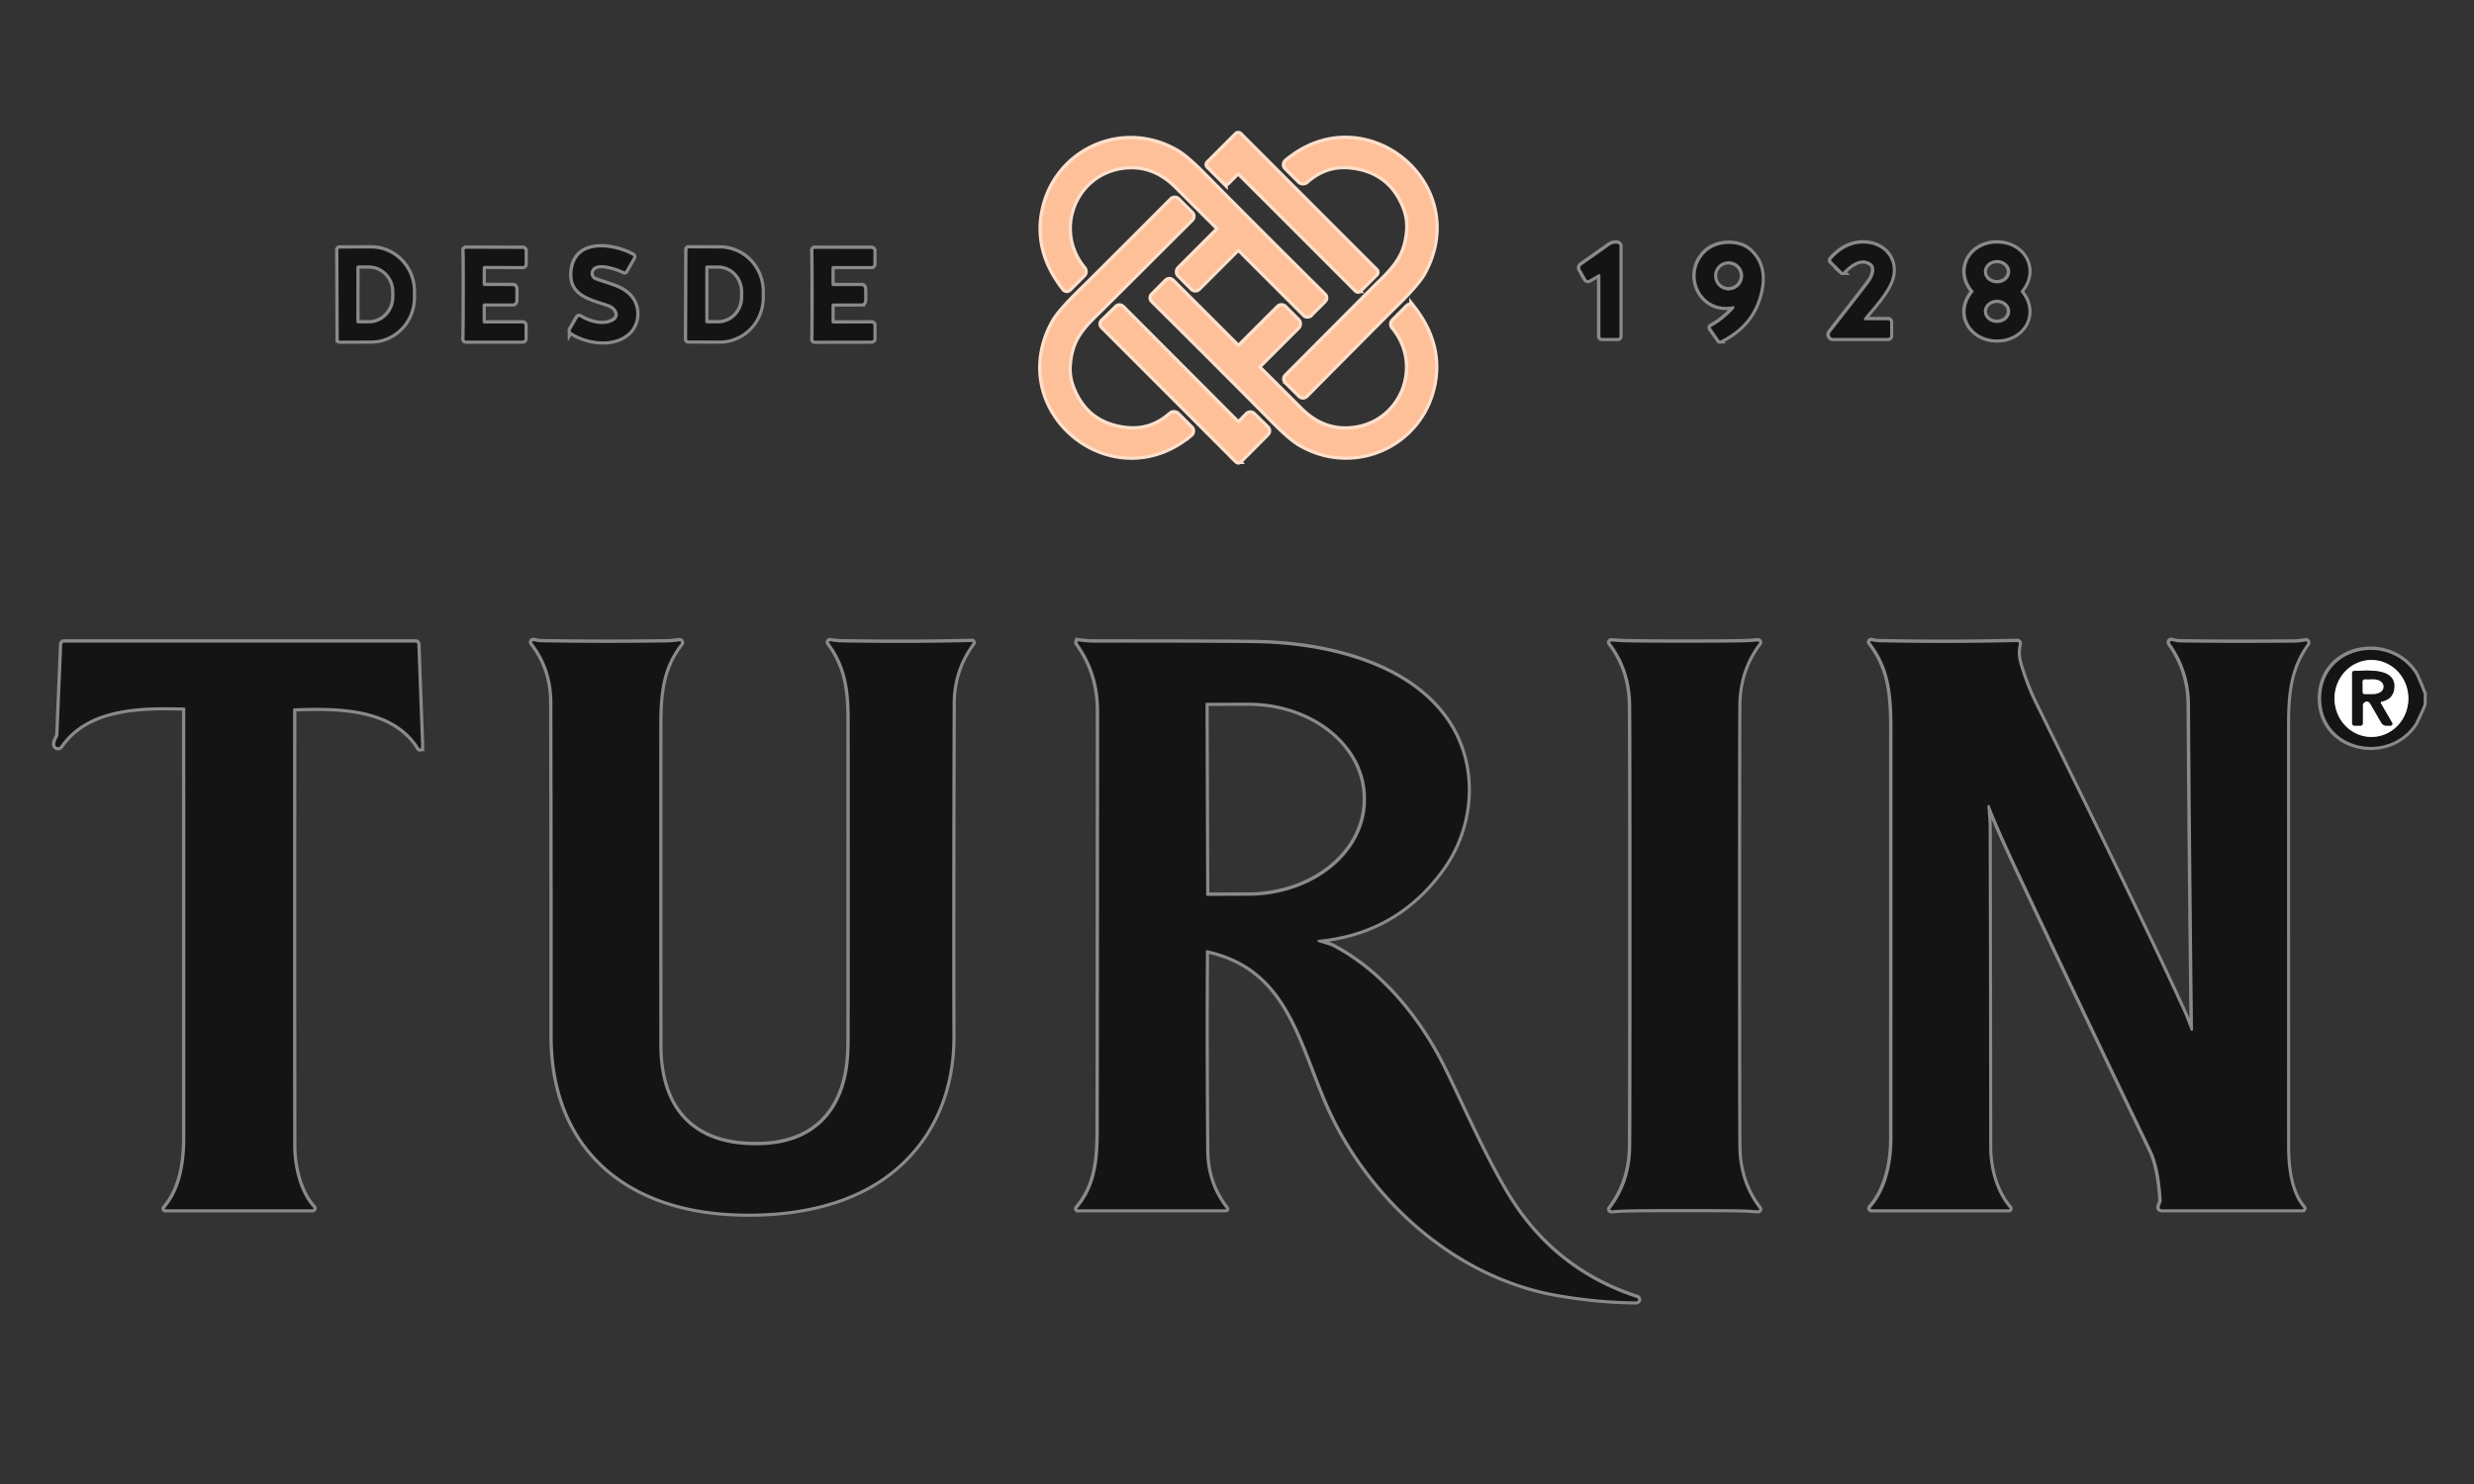 <?xml version="1.0" encoding="UTF-8" standalone="no"?>
<svg
   version="1.1"
   viewBox="0 0 2500 1500"
   id="svg126"
   sodipodi:docname="envase-alimenticio-empaque-turin.svg"
   width="2500"
   height="1500"
   inkscape:version="1.2.1 (9c6d41e410, 2022-07-14)"
   xmlns:inkscape="http://www.inkscape.org/namespaces/inkscape"
   xmlns:sodipodi="http://sodipodi.sourceforge.net/DTD/sodipodi-0.dtd"
   xmlns="http://www.w3.org/2000/svg"
   xmlns:svg="http://www.w3.org/2000/svg">
  <rect x="0" y="0" width="2500" height="1500" fill="#333333" stroke="none"/>
  <defs
     id="defs130" />
  <sodipodi:namedview
     id="namedview128"
     pagecolor="#ffffff"
     bordercolor="#000000"
     borderopacity="0.25"
     inkscape:showpageshadow="2"
     inkscape:pageopacity="0.0"
     inkscape:pagecheckerboard="0"
     inkscape:deskcolor="#d1d1d1"
     showgrid="false"
     inkscape:zoom="0.4664"
     inkscape:cx="1253.2161"
     inkscape:cy="1252.1441"
     inkscape:window-width="2560"
     inkscape:window-height="1369"
     inkscape:window-x="-8"
     inkscape:window-y="-8"
     inkscape:window-maximized="1"
     inkscape:current-layer="svg126" />
  <g
     stroke-width="2"
     fill="none"
     stroke-linecap="butt"
     id="g62"
     transform="matrix(3.292,0,0,3.292,-63.97,-592.742)">
    <path
       stroke="#ffe0cc"
       vector-effect="non-scaling-stroke"
       d="m 399.96,221.41 a 0.64,0.64 0 0 0 -0.9,0 l -8.71,8.71 a 0.64,0.64 0 0 0 0,0.9 l 4.98,4.98 a 0.64,0.64 0 0 0 0.9,0 l 2.82,-2.82 a 0.64,0.64 0 0 1 0.9,0 l 35.9,35.89 a 0.64,0.64 0 0 0 0.9,0 l 4.98,-4.98 a 0.64,0.64 0 0 0 0,-0.9 l -41.77,-41.78"
       id="path2" />
    <path
       stroke="#ffe0cc"
       vector-effect="non-scaling-stroke"
       d="m 393.52,250.47 -12.07,12.07 a 1.38,1.37 -45.1 0 0 0,1.95 l 4.02,4.02 a 1.26,1.26 0 0 0 1.78,0 l 11.78,-11.78 a 0.74,0.74 0 0 1 1.06,0 l 19.85,19.84 a 1.15,1.15 0 0 0 1.63,0 l 4.29,-4.29 a 1.08,1.07 -45.2 0 0 0,-1.53 q -21.99,-21.84 -37.04,-37.07 -5.12,-5.18 -7.95,-6.88 c -16.39,-9.79 -36.68,-0.83 -40.91,17.12 q -3.06,13 6.18,24.74 a 0.97,0.97 0 0 0 1.45,0.09 l 4.34,-4.35 a 1.37,1.37 0 0 0 0.08,-1.85 c -9.64,-11.56 -3.06,-29.06 11.73,-31.26 6.61,-0.98 12.18,1.23 16.85,5.9 q 12.23,12.23 12.92,12.86 a 0.29,0.28 -47 0 1 0.01,0.42"
       id="path4" />
    <path
       stroke="#ffe0cc"
       vector-effect="non-scaling-stroke"
       d="m 414.32,297.23 4.21,4.17 a 1.21,1.21 0 0 0 1.72,0 q 24.25,-24.47 27.1,-27.24 7.23,-7.05 9.03,-10.37 c 14.84,-27.2 -18.29,-54.17 -42.05,-34.13 a 1.24,1.24 0 0 0 -0.07,1.83 l 4.12,4.09 a 1.47,1.46 -43.1 0 0 2,0.06 q 5.94,-5.27 13.47,-4.52 12.34,1.23 16.79,12.6 1.38,3.51 1.05,7.32 c -0.6,6.74 -3.04,10.32 -8.6,15.69 q -1.39,1.35 -28.78,28.86 a 1.16,1.16 0 0 0 0.01,1.64"
       id="path6" />
    <path
       stroke="#ffe0cc"
       vector-effect="non-scaling-stroke"
       d="m 385.1,245.65 -4.21,-4.2 a 1.22,1.22 0 0 0 -1.72,0 q -24.38,24.43 -27.25,27.2 -7.26,7.03 -9.08,10.35 c -14.96,27.21 18.14,54.34 42.01,34.34 a 1.24,1.24 0 0 0 0.08,-1.83 l -4.11,-4.11 a 1.47,1.47 0 0 0 -2.01,-0.07 q -5.97,5.26 -13.51,4.48 -12.36,-1.27 -16.78,-12.68 -1.37,-3.52 -1.02,-7.34 c 0.62,-6.75 3.08,-10.32 8.67,-15.69 q 1.39,-1.34 28.93,-28.81 a 1.17,1.17 0 0 0 0,-1.64"
       id="path8" />
    <path
       stroke="#8a8a8a"
       vector-effect="non-scaling-stroke"
       d="m 516.05,283.79 a 0.45,0.45 0 0 0 0.45,-0.45 v -27.77 a 0.68,0.68 0 0 0 -0.55,-0.67 q -1.43,-0.27 -2.81,0.76 -1.69,1.26 -8.25,5.83 a 0.97,0.96 -32.5 0 0 -0.29,1.28 l 1.68,2.92 a 0.66,0.65 59.9 0 0 0.89,0.24 l 2.87,-1.66 a 0.4,0.4 0 0 1 0.6,0.34 v 18.69 a 0.49,0.48 90 0 0 0.48,0.49 h 4.93"
       id="path10" />
    <path
       stroke="#8a8a8a"
       vector-effect="non-scaling-stroke"
       d="m 591.61,277.72 c 2.15,-2.81 7.78,-8.45 8.63,-13.18 0.93,-5.2 -2.74,-9.27 -7.95,-9.69 q -6.03,-0.49 -10.74,4.88 a 0.31,0.31 0 0 0 0.01,0.43 l 3.31,3.31 a 0.23,0.22 44 0 0 0.31,0 c 2.41,-2.44 5.44,-4.65 8.42,-2.76 2.01,1.27 0.86,4.3 -0.28,5.88 q -1.21,1.69 -12.04,15.52 a 1.04,1.03 -70.9 0 0 0.81,1.68 h 16.9 a 0.59,0.58 90 0 0 0.58,-0.59 v -4.26 a 0.58,0.58 0 0 0 -0.58,-0.58 h -7.06 a 0.4,0.4 0 0 1 -0.32,-0.64"
       id="path12" />
    <path
       stroke="#8a8a8a"
       vector-effect="non-scaling-stroke"
       d="m 625.17,269.53 q 0,0.14 -0.04,0.18 c -5.46,6.44 -0.91,14.53 7.26,14.54 8.16,0 12.72,-8.09 7.27,-14.53 q -0.04,-0.05 -0.04,-0.19 0,-0.14 0.04,-0.18 c 5.46,-6.44 0.91,-14.53 -7.26,-14.54 -8.17,0 -12.72,8.09 -7.27,14.53 q 0.04,0.05 0.04,0.19"
       id="path14" />
    <path
       stroke="#8a8a8a"
       vector-effect="non-scaling-stroke"
       d="m 551.34,274.04 a 0.4,0.4 0 0 1 0.38,0.66 q -3.07,3.47 -7.02,5.68 a 0.31,0.3 -32.9 0 0 -0.1,0.44 l 2.61,3.7 a 0.22,0.21 -29.3 0 0 0.27,0.07 q 10.61,-5.18 12.46,-16.33 1.14,-6.96 -3.49,-11.18 c -3.36,-3.05 -10.04,-2.85 -13.46,0.45 -6.87,6.63 -1.56,18.49 8.35,16.51"
       id="path16" />
    <path
       stroke="#8a8a8a"
       vector-effect="non-scaling-stroke"
       d="m 194.94,282.11 c 5.01,3.13 13,4.18 17.46,-0.06 3.04,-2.9 3.16,-8.26 0.01,-11.3 -2.52,-2.44 -5.37,-2.92 -10.25,-4.66 a 2.26,2.21 -70.8 0 1 -1.34,-2.85 c 1.2,-3.5 7.93,-1.02 10.28,0.13 a 0.17,0.17 0 0 0 0.22,-0.07 l 2.41,-4.18 a 0.44,0.44 0 0 0 -0.17,-0.61 c -5.79,-3.14 -17.33,-4.98 -18.37,4.7 -0.75,6.93 4.94,8.18 10.94,10.16 q 2.05,0.68 2.78,2.47 a 2.22,2.1 -29.2 0 1 -0.8,2.56 c -3.09,2.21 -7.76,0.81 -10.69,-0.97 a 0.45,0.44 -59.1 0 0 -0.61,0.16 l -2.09,3.62 a 0.67,0.67 0 0 0 0.22,0.9"
       id="path18" />
    <path
       stroke="#8a8a8a"
       vector-effect="non-scaling-stroke"
       d="m 123.3,256.71 0.1,27.56 a 0.35,0.35 0 0 0 0.35,0.35 l 9.64,-0.04 a 13.15,12.81 89.8 0 0 12.76,-13.19 v -1.96 a 13.15,12.81 89.8 0 0 -12.86,-13.1 l -9.64,0.03 a 0.35,0.35 0 0 0 -0.35,0.35"
       id="path20" />
    <path
       stroke="#8a8a8a"
       vector-effect="non-scaling-stroke"
       d="m 162.11,270.51 q -0.02,12.17 -0.11,13.64 a 0.43,0.43 0 0 0 0.43,0.46 h 17.45 a 0.54,0.54 0 0 0 0.54,-0.54 v -4.19 a 0.53,0.52 0 0 0 -0.53,-0.52 h -11.76 a 0.57,0.57 0 0 1 -0.57,-0.57 v -5.04 a 0.58,0.57 0 0 1 0.58,-0.57 h 8.72 a 0.7,0.7 0 0 0 0.7,-0.63 q 0.04,-0.38 0.05,-2.02 0,-1.64 -0.04,-2.02 a 0.7,0.7 0 0 0 -0.7,-0.63 l -8.72,-0.03 a 0.58,0.57 0.2 0 1 -0.58,-0.57 l 0.01,-5.04 a 0.57,0.57 0 0 1 0.58,-0.57 l 11.75,0.04 a 0.53,0.52 0.2 0 0 0.54,-0.52 l 0.01,-4.19 a 0.54,0.54 0 0 0 -0.54,-0.54 l -17.45,-0.05 a 0.43,0.43 0 0 0 -0.44,0.45 q 0.1,1.48 0.08,13.65"
       id="path22" />
    <path
       stroke="#8a8a8a"
       vector-effect="non-scaling-stroke"
       d="m 230.44,256.64 -0.1,27.58 a 0.34,0.34 0 0 0 0.34,0.34 l 9.64,0.03 a 13.14,12.84 -89.8 0 0 12.89,-13.09 v -1.98 a 13.14,12.84 -89.8 0 0 -12.79,-13.18 l -9.64,-0.04 a 0.34,0.34 0 0 0 -0.34,0.34"
       id="path24" />
    <path
       stroke="#8a8a8a"
       vector-effect="non-scaling-stroke"
       d="m 269.18,270.54 q 0.01,12.17 -0.08,13.65 a 0.43,0.43 0 0 0 0.43,0.45 l 17.45,-0.03 a 0.54,0.54 0 0 0 0.54,-0.54 l -0.01,-4.19 a 0.53,0.52 -0.1 0 0 -0.53,-0.52 l -11.76,0.02 a 0.57,0.57 0 0 1 -0.57,-0.57 l -0.01,-5.04 a 0.58,0.57 -0.1 0 1 0.58,-0.57 l 8.72,-0.01 a 0.7,0.7 0 0 0 0.69,-0.63 q 0.05,-0.39 0.05,-2.02 0,-1.64 -0.05,-2.03 a 0.7,0.7 0 0 0 -0.7,-0.62 l -8.72,-0.01 a 0.58,0.57 0.1 0 1 -0.57,-0.57 v -5.04 a 0.57,0.57 0 0 1 0.57,-0.57 l 11.76,0.01 a 0.53,0.52 0.1 0 0 0.53,-0.52 V 257 a 0.54,0.54 0 0 0 -0.54,-0.54 l -17.44,-0.02 a 0.43,0.43 0 0 0 -0.44,0.46 q 0.1,1.48 0.1,13.64"
       id="path26" />
    <path
       stroke="#ffe0cc"
       vector-effect="non-scaling-stroke"
       d="m 405.62,292.53 12.08,-12.07 a 1.38,1.37 -45.1 0 0 0,-1.95 l -4.02,-4.02 a 1.26,1.26 0 0 0 -1.78,0 l -11.79,11.78 a 0.74,0.74 0 0 1 -1.06,0 L 379.2,266.42 a 1.15,1.15 0 0 0 -1.63,0 l -4.29,4.3 a 1.08,1.07 -45.2 0 0 0,1.53 q 21.99,21.84 37.04,37.07 5.12,5.18 7.95,6.88 c 16.4,9.79 36.69,0.83 40.92,-17.12 q 3.06,-13 -6.18,-24.74 a 0.97,0.97 0 0 0 -1.45,-0.09 l -4.34,4.35 a 1.37,1.37 0 0 0 -0.08,1.85 c 9.64,11.56 3.06,29.06 -11.73,31.26 -6.61,0.98 -12.18,-1.23 -16.85,-5.9 q -12.24,-12.23 -12.93,-12.86 a 0.29,0.28 -47 0 1 -0.01,-0.42"
       id="path28" />
    <path
       stroke="#ffe0cc"
       vector-effect="non-scaling-stroke"
       d="m 408.3,311.51 -4.16,-4.09 a 1.29,1.29 0 0 0 -1.82,0.01 l -2.26,2.34 a 0.69,0.69 0 0 1 -0.98,0.01 l -35.2,-35.28 a 1.15,1.15 0 0 0 -1.63,0 l -4.33,4.25 a 1.07,1.06 45.5 0 0 0,1.51 l 41.25,41.27 a 0.58,0.56 44.3 0 0 0.81,0 l 8.33,-8.37 a 1.17,1.16 44.8 0 0 -0.01,-1.65"
       id="path30" />
    <path
       stroke="#8a8a8a"
       vector-effect="non-scaling-stroke"
       d="m 227.97,376.92 q -2.44,0.34 -3.72,0.36 -20.28,0.27 -38.92,-0.04 c -0.65,-0.01 -1.61,-0.33 -2.23,-0.36 a 0.33,0.33 0 0 0 -0.27,0.53 q 6.13,7.87 6.15,18.36 0.13,61.81 0.09,102.22 c -0.04,34.23 22.4,53.12 55.42,54.55 17,0.74 34.77,-2.25 47.82,-12.29 13.13,-10.11 19.5,-25.1 19.44,-42 q -0.13,-35.66 0.08,-102.21 0.03,-10.39 6.1,-18.55 a 0.21,0.21 0 0 0 -0.17,-0.34 q -18.11,0.46 -39.51,0.13 -2.2,-0.04 -3.96,-0.37 a 0.34,0.33 -13.1 0 0 -0.33,0.53 c 5.47,7.35 6.28,14.91 6.28,23.81 q 0.02,90.08 -0.01,98.12 -0.02,4.2 -0.38,7.25 c -1.73,14.87 -10.55,24.16 -25.86,24.96 -20.66,1.08 -32.17,-9.78 -32.19,-30.58 q -0.04,-29.15 -0.02,-98.21 c 0,-10.15 0.87,-17.92 6.58,-25.19 a 0.42,0.42 0 0 0 -0.39,-0.68"
       id="path32" />
    <path
       stroke="#8a8a8a"
       vector-effect="non-scaling-stroke"
       d="m 520.2,464.31 q 0,62.32 -0.1,68.06 -0.19,10.74 -6.32,18.76 a 0.31,0.3 17.5 0 0 0.26,0.49 q 0.89,-0.03 2.22,-0.15 2.58,-0.23 20.29,-0.23 17.71,0 20.29,0.23 1.34,0.12 2.23,0.15 a 0.31,0.3 -17.5 0 0 0.25,-0.49 q -6.13,-8.02 -6.32,-18.76 -0.1,-5.74 -0.11,-68.07 0,-62.32 0.1,-68.07 0.19,-10.73 6.32,-18.75 a 0.31,0.3 17.5 0 0 -0.26,-0.49 q -0.89,0.03 -2.22,0.15 -2.58,0.23 -20.29,0.23 -17.71,0 -20.29,-0.23 -1.33,-0.12 -2.22,-0.15 a 0.31,0.3 -17.5 0 0 -0.26,0.49 q 6.13,8.02 6.32,18.76 0.11,5.74 0.11,68.07"
       id="path34" />
    <path
       stroke="#8a8a8a"
       vector-effect="non-scaling-stroke"
       d="m 629.69,427.2 a 0.3,0.3 0 0 1 0.42,0.16 q 2.86,7.32 9.13,20.65 18.2,38.73 40.55,85.2 2.55,5.31 3.15,15.49 0.01,0.11 -0.36,1.1 -0.19,0.5 -0.26,0.76 a 0.6,0.59 7.4 0 0 0.58,0.74 h 43.33 a 0.22,0.22 0 0 0 0.16,-0.36 c -4.21,-4.86 -4.97,-12.85 -4.98,-18.94 Q 721.4,457.44 721.4,402.22 c 0,-9.91 0.97,-17.38 6.17,-24.61 a 0.42,0.41 -77.1 0 0 -0.4,-0.65 q -2.13,0.38 -3.67,0.39 -22.27,0.14 -34.73,-0.07 -1.39,-0.02 -2.7,-0.44 a 0.46,0.46 0 0 0 -0.51,0.7 q 5.99,8.35 6.05,18.9 0.24,39.97 0.92,99.67 a 0.38,0.38 0 0 1 -0.74,0.14 q -1.43,-3.88 -2.4,-6 -13.16,-28.78 -45.35,-94.03 -2.75,-5.58 -4.69,-12.09 -1.01,-3.37 -0.26,-6.37 a 0.49,0.48 6.4 0 0 -0.48,-0.6 q -21.51,0.51 -42.86,0.06 -0.2,0 -1.9,-0.34 a 0.3,0.29 -13.5 0 0 -0.29,0.47 c 6,7.76 6.74,15.87 6.74,26.69 q -0.01,39.01 -0.01,125.46 c 0,7.46 -1.69,15.84 -6.62,21.34 a 0.28,0.28 0 0 0 0.21,0.47 h 42.18 a 0.18,0.18 0 0 0 0.14,-0.3 c -4.3,-4.97 -6.22,-12.24 -6.22,-18.76 q -0.05,-50.19 -0.16,-98.5 0,-1.27 -0.4,-6.15 a 0.26,0.26 0 0 1 0.05,-0.18 q 0.15,-0.18 0.22,-0.22"
       id="path36" />
    <path
       stroke="#8a8a8a"
       vector-effect="non-scaling-stroke"
       d="m 148.69,409.52 -1.17,-31.67 a 0.55,0.54 88.9 0 0 -0.54,-0.53 H 39.11 a 0.58,0.58 0 0 0 -0.58,0.56 l -1.16,27.77 a 1.72,1.6 -30.5 0 1 -0.22,0.74 q -0.72,1.18 -0.76,2.17 a 0.86,0.85 -26.8 0 0 1.56,0.51 c 8.33,-12.12 25.04,-12.16 38.02,-11.81 a 0.34,0.33 90 0 1 0.33,0.34 q 0.01,69.2 0.01,131.69 c 0,7.6 -1.19,15.86 -6.28,21.75 a 0.17,0.16 19.8 0 0 0.13,0.27 h 45.21 a 0.28,0.27 68.9 0 0 0.2,-0.46 c -4.39,-4.73 -6.14,-12.79 -6.15,-19.1 q -0.07,-49.29 -0.02,-133.92 a 0.31,0.31 0 0 1 0.3,-0.31 c 13.07,-0.49 30.57,-0.59 38.4,12.17 a 0.32,0.32 0 0 0 0.59,-0.17"
       id="path38" />
    <path
       stroke="#8a8a8a"
       vector-effect="non-scaling-stroke"
       d="m 395.78,551.19 q -6.05,-7.71 -6.13,-17.84 -0.28,-35.74 -0.08,-61.41 a 0.2,0.2 0 0 1 0.24,-0.19 c 27.16,5.72 29.15,31.87 39.57,52.37 13.36,26.26 38.36,47.92 67.83,53.16 q 12.37,2.2 24.29,2.3 0.49,0 0.65,-0.26 a 0.53,0.5 24.6 0 0 -0.31,-0.75 q -26,-8.49 -40.16,-32.25 C 474.42,534.13 467.5,518.2 462.4,507.88 455.25,493.4 443.55,478.64 428.67,470.84 a 8.67,8.05 65.6 0 0 -1.34,-0.56 l -3.29,-1.03 a 0.35,0.35 0 0 1 0.07,-0.68 q 23.83,-2.29 37.87,-21.61 c 9.73,-13.38 10.9,-32.01 1.52,-45.66 -12.24,-17.82 -37.95,-23.36 -58.02,-23.78 q -9.23,-0.19 -50.46,-0.18 -1.81,0 -4.51,-0.38 a 0.34,0.33 76.5 0 0 -0.32,0.53 q 6.53,8.99 6.59,20.53 0.04,7.36 -0.09,129.15 c -0.01,9.43 -0.89,17.28 -6.56,23.9 a 0.14,0.14 0 0 0 0.11,0.23 h 45.48 a 0.07,0.07 0 0 0 0.06,-0.11"
       id="path40" />
    <path
       stroke="#8a8a8a"
       vector-effect="non-scaling-stroke"
       d="m 731.88,394.22 c -0.25,15.78 20.15,20.37 28.58,8.21 q 0.5,-0.72 2.67,-5.68 a 2.41,2.38 56.2 0 0 0.2,-1.05 q -0.02,-0.53 -0.01,-0.98 0.01,-0.46 0.04,-0.99 a 2.41,2.38 -54.3 0 0 -0.17,-1.05 q -2.01,-5.03 -2.48,-5.77 c -8.04,-12.42 -28.58,-8.47 -28.83,7.31"
       id="path42" />
    <path
       stroke="#8a8a8a"
       vector-effect="non-scaling-stroke"
       d="m 636.43,263.436 a 4.04,3.58 -0.2 0 0 -4.053,-3.566 4.04,3.58 -0.2 0 0 -4.027,3.594 4.04,3.58 -0.2 0 0 4.053,3.566 4.04,3.58 -0.2 0 0 4.027,-3.594"
       id="path44" />
    <path
       stroke="#8a8a8a"
       vector-effect="non-scaling-stroke"
       d="m 628.35,275.623 a 4.04,3.56 -179.9 0 0 4.034,3.567 4.04,3.56 -179.9 0 0 4.046,-3.553 4.04,3.56 -179.9 0 0 -4.034,-3.567 4.04,3.56 -179.9 0 0 -4.046,3.553"
       id="path46" />
    <path
       stroke="#8a8a8a"
       vector-effect="non-scaling-stroke"
       d="m 554.46,264.72 a 4.46,4.46 0 0 0 -4.46,-4.46 4.46,4.46 0 0 0 -4.46,4.46 4.46,4.46 0 0 0 4.46,4.46 4.46,4.46 0 0 0 4.46,-4.46"
       id="path48" />
    <path
       stroke="#8a8a8a"
       vector-effect="non-scaling-stroke"
       d="m 128.82,262.07 -0.02,16.7 a 0.55,0.55 0 0 0 0.54,0.55 l 3.29,0.01 a 8.14,7.84 -89.9 0 0 7.86,-8.13 v -1.52 a 8.14,7.84 -89.9 0 0 -7.82,-8.15 l -3.29,-0.01 a 0.55,0.55 0 0 0 -0.56,0.55"
       id="path50" />
    <path
       stroke="#8a8a8a"
       vector-effect="non-scaling-stroke"
       d="m 235.9,262.09 v 16.68 a 0.55,0.55 0 0 0 0.55,0.55 h 3.44 a 8.1,7.67 90 0 0 7.67,-8.1 v -1.58 a 8.1,7.67 -90 0 0 -7.67,-8.1 h -3.44 a 0.55,0.55 0 0 0 -0.55,0.55"
       id="path52" />
    <path
       stroke="#8a8a8a"
       vector-effect="non-scaling-stroke"
       d="m 389.44,396.12 0.2,58.68 a 0.3,0.3 0 0 0 0.3,0.29 l 12.71,-0.04 a 36.15,29.35 -0.2 0 0 36.05,-29.48 v -0.58 a 36.15,29.35 -0.2 0 0 -36.25,-29.22 l -12.71,0.04 a 0.3,0.3 0 0 0 -0.3,0.31"
       id="path54" />
    <path
       stroke="#8a8a8a"
       vector-effect="non-scaling-stroke"
       d="m 747.218,382.67 a 11.81,11.33 -90.4 0 0 -11.247,11.889 11.81,11.33 -90.4 0 0 11.412,11.731 11.81,11.33 -90.4 0 0 11.247,-11.889 11.81,11.33 -90.4 0 0 -11.412,-11.731"
       id="path56" />
    <path
       stroke="#8a8a8a"
       vector-effect="non-scaling-stroke"
       d="m 750.44,395.43 q 3.49,-0.74 3.85,-4 c 0.73,-6.66 -8.65,-5.42 -12.31,-5.41 a 0.62,0.62 0 0 0 -0.61,0.62 v 15.45 a 0.73,0.73 0 0 0 0.73,0.73 h 1.88 a 0.66,0.66 0 0 0 0.66,-0.66 v -5.52 a 1.22,1.22 0 0 1 2.28,-0.61 l 3.42,5.91 a 1.8,1.78 74.7 0 0 1.54,0.89 h 1.28 a 0.57,0.57 0 0 0 0.5,-0.85 l -3.47,-6 a 0.37,0.37 0 0 1 0.25,-0.55"
       id="path58" />
    <path
       stroke="#8a8a8a"
       vector-effect="non-scaling-stroke"
       d="m 744.6,389.26 0.02,3.26 a 0.61,0.61 0 0 0 0.62,0.61 l 2.69,-0.02 a 3.06,2.06 -0.4 0 0 3.04,-2.08 v -0.36 a 3.06,2.06 -0.4 0 0 -3.08,-2.04 l -2.69,0.02 a 0.61,0.61 0 0 0 -0.6,0.61"
       id="path60" />
  </g>
  <path
     fill="#fec098"
     d="m 1252.815,136.205 137.519,137.552 a 2.107,2.107 0 0 1 0,2.963 l -16.396,16.396 a 2.107,2.107 0 0 1 -2.963,0 L 1252.782,174.955 a 2.107,2.107 0 0 0 -2.963,0 l -9.284,9.284 a 2.107,2.107 0 0 1 -2.963,0 l -16.396,-16.396 a 2.107,2.107 0 0 1 0,-2.963 l 28.676,-28.676 a 2.107,2.107 0 0 1 2.963,0 z"
     id="path66"
     style="stroke-width:3.292" />
  <path
     fill="#fec098"
     d="m 1231.613,231.879 a 0.922,0.955 43 0 0 -0.033,-1.383 q -2.272,-2.074 -42.536,-42.339 c -15.375,-15.375 -33.713,-22.651 -55.475,-19.425 -48.693,7.243 -70.356,64.858 -38.619,102.917 a 4.51,4.51 0 0 1 -0.263,6.091 l -14.289,14.321 a 3.194,3.194 0 0 1 -4.774,-0.296 q -30.421,-38.652 -20.346,-81.451 c 13.926,-59.097 80.727,-88.596 134.688,-56.364 q 9.317,5.597 26.174,22.651 49.549,50.142 121.947,122.045 a 3.523,3.556 44.8 0 1 0,5.037 l -14.124,14.124 a 3.786,3.786 0 0 1 -5.367,0 l -65.352,-65.319 a 2.436,2.436 0 0 0 -3.49,0 l -38.783,38.783 a 4.148,4.148 0 0 1 -5.86,0 l -13.235,-13.235 a 4.51,4.543 44.9 0 1 0,-6.42 z"
     id="path68"
     style="stroke-width:3.292" />
  <path
     fill="#fec098"
     d="m 1300.092,385.826 a 3.819,3.819 0 0 1 -0.033,-5.399 q 90.176,-90.571 94.752,-95.016 c 18.305,-17.68 26.338,-29.466 28.314,-51.656 q 1.086,-12.544 -3.457,-24.1 -14.651,-37.433 -55.278,-41.483 -24.791,-2.469 -44.347,14.881 a 4.807,4.84 46.9 0 1 -6.585,-0.198 l -13.564,-13.465 a 4.082,4.082 0 0 1 0.231,-6.025 c 78.225,-65.978 187.298,22.816 138.441,112.366 q -5.926,10.93 -29.729,34.141 -9.383,9.12 -89.221,89.682 a 3.984,3.984 0 0 1 -5.663,0 z"
     id="path70"
     style="stroke-width:3.292" />
  <path
     fill="#fec098"
     d="m 1203.892,216.01 a 3.852,3.852 0 0 1 0,5.399 q -90.67,90.439 -95.246,94.851 c -18.404,17.68 -26.503,29.433 -28.544,51.656 q -1.152,12.577 3.358,24.165 14.552,37.565 55.245,41.746 24.824,2.568 44.479,-14.749 a 4.84,4.84 0 0 1 6.618,0.23 l 13.531,13.531 a 4.082,4.082 0 0 1 -0.263,6.025 c -78.587,65.846 -187.562,-23.474 -138.309,-113.057 q 5.992,-10.93 29.894,-34.075 9.449,-9.12 89.715,-89.55 a 4.017,4.017 0 0 1 5.663,0 z"
     id="path72"
     style="stroke-width:3.292" />
  <path
     fill="#141414"
     d="m 1617.206,339.965 v -61.533 a 1.317,1.317 0 0 0 -1.975,-1.119 l -9.449,5.465 a 2.173,2.14 59.9 0 1 -2.93,-0.79 l -5.531,-9.613 a 3.161,3.194 57.5 0 1 0.955,-4.214 q 21.598,-15.046 27.161,-19.194 4.543,-3.391 9.251,-2.502 a 2.239,2.239 0 0 1 1.811,2.206 v 91.427 a 1.482,1.482 0 0 1 -1.482,1.482 h -16.231 a 1.58,1.613 0 0 1 -1.58,-1.613 z"
     id="path74"
     style="stroke-width:3.292" />
  <path
     fill="#141414"
     d="m 1883.783,321.594 a 1.317,1.317 0 0 0 1.054,2.107 h 23.244 a 1.91,1.91 0 0 1 1.909,1.91 v 14.025 a 1.91,1.942 0 0 1 -1.909,1.942 h -55.64 a 3.391,3.424 19.1 0 1 -2.667,-5.531 q 35.656,-45.532 39.639,-51.096 c 3.753,-5.202 7.539,-15.177 0.922,-19.359 -9.811,-6.222 -19.787,1.054 -27.721,9.087 a 0.757,0.724 44 0 1 -1.021,0 l -10.898,-10.897 a 1.021,1.021 0 0 1 -0.033,-1.416 q 15.507,-17.68 35.359,-16.066 c 17.153,1.383 29.236,14.782 26.174,31.902 -2.799,15.573 -21.334,34.141 -28.413,43.392 z"
     id="path76"
     style="stroke-width:3.292" />
  <path
     fill="#141414"
     d="m 2018.075,246.167 c 26.898,0.033 41.878,26.668 23.902,47.87 q -0.132,0.132 -0.132,0.593 0,0.461 0.132,0.626 c 17.943,21.202 2.93,47.837 -23.935,47.837 -26.898,-0.033 -41.878,-26.668 -23.902,-47.87 q 0.132,-0.132 0.132,-0.593 0,-0.461 -0.132,-0.626 c -17.943,-21.202 -2.963,-47.837 23.935,-47.837 z m 13.268,28.399 a 11.786,13.301 89.8 0 0 -13.342,-11.74 11.786,13.301 89.8 0 0 -13.26,11.833 11.786,13.301 89.8 0 0 13.342,11.74 11.786,13.301 89.8 0 0 13.26,-11.833 z m -26.602,40.123 a 13.301,11.721 0.1 0 0 13.28,11.744 13.301,11.721 0.1 0 0 13.321,-11.697 13.301,11.721 0.1 0 0 -13.28,-11.744 13.301,11.721 0.1 0 0 -13.321,11.697 z"
     id="path78"
     style="stroke-width:3.292" />
  <path
     fill="#141414"
     d="m 1751.202,309.478 c -32.627,6.519 -50.109,-32.528 -27.491,-54.356 11.26,-10.865 33.252,-11.523 44.314,-1.482 q 15.243,13.893 11.49,36.808 -6.091,36.709 -41.022,53.763 a 0.691,0.724 60.7 0 1 -0.889,-0.23 l -8.593,-12.181 a 0.988,1.021 57.1 0 1 0.329,-1.449 q 13.005,-7.276 23.112,-18.7 a 1.317,1.317 0 0 0 -1.251,-2.173 z m 10.272,-30.684 a 14.684,14.684 0 0 0 -14.684,-14.684 14.684,14.684 0 0 0 -14.684,14.684 14.684,14.684 0 0 0 14.684,14.684 14.684,14.684 0 0 0 14.684,-14.684 z"
     id="path80"
     style="stroke-width:3.292" />
  <path
     fill="#141414"
     d="m 577.829,336.047 a 2.206,2.206 0 0 1 -0.724,-2.963 l 6.881,-11.918 a 1.449,1.482 30.9 0 1 2.008,-0.527 c 9.646,5.86 25.021,10.469 35.195,3.194 a 6.914,7.309 60.8 0 0 2.634,-8.428 q -2.403,-5.893 -9.153,-8.132 c -19.754,-6.519 -38.487,-10.634 -36.018,-33.45 3.424,-31.869 41.417,-25.812 60.479,-15.474 a 1.449,1.449 0 0 1 0.56,2.008 l -7.934,13.762 a 0.56,0.56 0 0 1 -0.724,0.23 c -7.737,-3.786 -29.894,-11.951 -33.845,-0.428 a 7.276,7.441 19.2 0 0 4.412,9.383 c 16.066,5.729 25.449,7.309 33.746,15.342 10.371,10.009 9.976,27.655 -0.033,37.203 -14.684,13.959 -40.989,10.502 -57.483,0.198 z"
     id="path82"
     style="stroke-width:3.292" />
  <path
     fill="#141414"
     d="m 341.97,252.423 a 1.152,1.152 0 0 1 1.152,-1.152 l 31.738,-0.099 a 43.294,42.174 89.8 0 1 42.339,43.129 v 6.453 a 43.294,42.174 89.8 0 1 -42.01,43.425 l -31.738,0.132 a 1.152,1.152 0 0 1 -1.152,-1.152 z m 18.173,17.647 -0.066,54.981 a 1.811,1.811 0 0 0 1.778,1.811 l 10.832,0.033 a 25.812,26.799 0.1 0 0 25.877,-26.766 v -5.004 A 25.812,26.799 0.1 0 0 372.818,268.292 l -10.832,-0.033 a 1.811,1.811 0 0 0 -1.844,1.811 z"
     id="path84"
     style="stroke-width:3.292" />
  <path
     fill="#141414"
     d="m 520.774,297.922 q -0.033,5.399 -0.165,6.65 a 2.305,2.305 0 0 1 -2.305,2.074 h -28.709 a 1.91,1.877 0 0 0 -1.91,1.877 v 16.593 a 1.877,1.877 0 0 0 1.877,1.877 h 38.717 a 1.745,1.712 0 0 1 1.745,1.712 v 13.795 a 1.778,1.778 0 0 1 -1.778,1.778 H 470.797 a 1.416,1.416 0 0 1 -1.416,-1.514 q 0.296,-4.84 0.362,-44.907 0.066,-40.067 -0.263,-44.94 a 1.416,1.416 0 0 1 1.449,-1.482 l 57.45,0.165 a 1.778,1.778 0 0 1 1.778,1.778 l -0.033,13.795 a 1.745,1.712 0.2 0 1 -1.778,1.712 l -38.684,-0.132 a 1.877,1.877 0 0 0 -1.91,1.877 l -0.033,16.593 a 1.91,1.877 0.2 0 0 1.91,1.877 l 28.709,0.099 a 2.305,2.305 0 0 1 2.305,2.074 q 0.132,1.251 0.132,6.65 z"
     id="path86"
     style="stroke-width:3.292" />
  <path
     fill="#141414"
     d="m 694.706,252.192 a 1.119,1.119 0 0 1 1.119,-1.119 l 31.738,0.132 a 42.273,43.261 0.2 0 1 42.108,43.392 v 6.519 a 42.273,43.261 0.2 0 1 -42.438,43.096 l -31.738,-0.099 a 1.119,1.119 0 0 1 -1.119,-1.119 z m 17.976,17.943 v 54.915 a 1.811,1.811 0 0 0 1.811,1.811 h 11.325 a 25.252,26.668 0 0 0 25.252,-26.668 v -5.202 a 25.252,26.668 0 0 0 -25.252,-26.668 h -11.325 a 1.811,1.811 0 0 0 -1.811,1.811 z"
     id="path88"
     style="stroke-width:3.292" />
  <path
     fill="#141414"
     d="m 822.249,297.955 q 0,-40.034 -0.329,-44.907 a 1.416,1.416 0 0 1 1.449,-1.514 l 57.418,0.066 a 1.778,1.778 0 0 1 1.778,1.778 v 13.795 a 1.745,1.712 0.1 0 1 -1.745,1.712 l -38.717,-0.033 a 1.877,1.877 0 0 0 -1.877,1.877 v 16.593 a 1.91,1.877 0.1 0 0 1.877,1.877 l 28.709,0.033 a 2.305,2.305 0 0 1 2.305,2.041 q 0.165,1.284 0.165,6.683 0,5.366 -0.165,6.65 a 2.305,2.305 0 0 1 -2.272,2.074 l -28.709,0.033 a 1.877,1.91 89.9 0 0 -1.91,1.877 l 0.033,16.593 a 1.877,1.877 0 0 0 1.877,1.877 l 38.717,-0.066 a 1.712,1.745 89.9 0 1 1.745,1.712 l 0.033,13.795 a 1.778,1.778 0 0 1 -1.778,1.778 l -57.45,0.099 a 1.416,1.416 0 0 1 -1.416,-1.482 q 0.296,-4.873 0.263,-44.94 z"
     id="path90"
     style="stroke-width:3.292" />
  <path
     fill="#fec098"
     d="m 1271.449,370.353 a 0.922,0.955 43 0 0 0.033,1.383 q 2.272,2.074 42.569,42.339 c 15.375,15.375 33.713,22.651 55.475,19.425 48.693,-7.243 70.356,-64.858 38.619,-102.917 a 4.51,4.51 0 0 1 0.263,-6.091 l 14.289,-14.321 a 3.194,3.194 0 0 1 4.774,0.296 q 30.421,38.652 20.346,81.451 c -13.926,59.097 -80.727,88.596 -134.721,56.364 q -9.317,-5.597 -26.174,-22.651 -49.549,-50.142 -121.947,-122.045 a 3.523,3.556 44.8 0 1 0,-5.037 l 14.124,-14.157 a 3.786,3.786 0 0 1 5.366,0 l 65.352,65.352 a 2.436,2.436 0 0 0 3.49,0 l 38.816,-38.783 a 4.148,4.148 0 0 1 5.86,0 l 13.235,13.235 a 4.51,4.543 44.9 0 1 0,6.42 z"
     id="path100"
     style="stroke-width:3.292" />
  <path
     fill="#fec098"
     d="m 1280.273,432.84 a 3.852,3.819 44.8 0 1 0.033,5.432 l -27.425,27.556 a 1.91,1.844 44.3 0 1 -2.667,0 l -135.807,-135.873 a 3.523,3.49 45.5 0 1 0,-4.971 l 14.256,-13.992 a 3.786,3.786 0 0 1 5.366,0 l 115.889,116.152 a 2.272,2.272 0 0 0 3.227,-0.033 l 7.441,-7.704 a 4.247,4.247 0 0 1 5.992,-0.033 z"
     id="path104"
     style="stroke-width:3.292" />
  <path
     fill="#141414"
     d="m 686.574,648.189 a 1.383,1.383 0 0 1 1.284,2.239 c -18.799,23.935 -21.663,49.516 -21.663,82.933 q -0.066,227.366 0.066,323.336 c 0.066,68.48 37.96,104.234 105.979,100.678 50.405,-2.634 79.443,-33.219 85.139,-82.176 q 1.185,-10.041 1.251,-23.869 0.099,-26.47 0.033,-323.04 c 0,-29.301 -2.667,-54.191 -20.676,-78.389 a 1.086,1.119 76.9 0 1 1.086,-1.745 q 5.794,1.086 13.037,1.218 70.455,1.086 130.078,-0.428 a 0.691,0.691 0 0 1 0.56,1.119 q -19.984,26.865 -20.083,61.072 -0.691,219.102 -0.263,336.505 c 0.198,55.64 -20.774,104.991 -64.002,138.276 -42.964,33.055 -101.468,42.899 -157.437,40.462 -108.711,-4.708 -182.591,-66.899 -182.459,-179.595 q 0.132,-133.042 -0.296,-336.538 -0.066,-34.536 -20.248,-60.446 a 1.086,1.086 0 0 1 0.889,-1.745 c 2.041,0.099 5.202,1.152 7.342,1.185 q 61.368,1.021 128.136,0.132 4.214,-0.066 12.247,-1.185 z"
     id="path106"
     style="stroke-width:3.292" />
  <path
     fill="#141414"
     d="m 1702.476,649.671 q 58.306,0 66.801,-0.757 4.379,-0.395 7.309,-0.494 a 1.021,0.988 17.5 0 1 0.856,1.613 q -20.182,26.404 -20.807,61.73 -0.329,18.931 -0.329,224.106 0.033,205.209 0.362,224.106 0.625,35.359 20.807,61.763 a 0.988,1.021 72.5 0 1 -0.823,1.613 q -2.93,-0.099 -7.342,-0.494 -8.494,-0.757 -66.801,-0.757 -58.306,0 -66.801,0.757 -4.379,0.395 -7.309,0.494 a 1.021,0.988 17.5 0 1 -0.856,-1.613 q 20.182,-26.404 20.807,-61.763 0.329,-18.898 0.329,-224.073 0,-205.209 -0.362,-224.106 -0.626,-35.359 -20.807,-61.763 a 0.988,1.021 72.5 0 1 0.856,-1.613 q 2.93,0.099 7.309,0.494 8.494,0.757 66.801,0.757 z"
     id="path108"
     style="stroke-width:3.292" />
  <path
     fill="#141414"
     d="m 2009.153,813.726 q -0.231,0.132 -0.724,0.724 a 0.856,0.856 0 0 0 -0.165,0.593 q 1.317,16.066 1.317,20.248 0.362,159.051 0.527,324.291 c 0,21.466 6.321,45.401 20.478,61.763 a 0.593,0.593 0 0 1 -0.461,0.988 h -138.869 a 0.922,0.922 0 0 1 -0.691,-1.547 c 16.231,-18.108 21.795,-45.697 21.795,-70.257 q 0,-284.619 0.033,-413.051 c 0,-35.623 -2.436,-62.323 -22.19,-87.871 a 0.955,0.988 76.5 0 1 0.955,-1.547 q 5.597,1.119 6.255,1.119 70.29,1.482 141.108,-0.198 a 1.613,1.58 6.4 0 1 1.58,1.975 q -2.469,9.877 0.856,20.972 6.387,21.433 15.441,39.804 105.979,214.822 149.305,309.574 3.193,6.98 7.902,19.754 a 1.251,1.251 0 0 0 2.436,-0.461 q -2.239,-196.55 -3.029,-328.143 -0.198,-34.734 -19.918,-62.224 a 1.514,1.514 0 0 1 1.679,-2.305 q 4.313,1.383 8.889,1.449 41.022,0.691 114.341,0.23 5.07,-0.033 12.083,-1.284 a 1.35,1.383 12.9 0 1 1.317,2.14 c -17.12,23.803 -20.313,48.397 -20.313,81.023 q 0,181.8 0.033,427.274 c 0.033,20.05 2.535,46.355 16.396,62.356 a 0.724,0.724 0 0 1 -0.527,1.185 h -142.655 a 1.975,1.942 7.4 0 1 -1.909,-2.436 q 0.231,-0.856 0.856,-2.502 1.218,-3.259 1.185,-3.622 -1.975,-33.516 -10.371,-50.998 -73.583,-152.993 -133.502,-280.503 -20.643,-43.886 -30.059,-67.986 a 0.988,0.988 0 0 0 -1.383,-0.527 z"
     id="path110"
     style="stroke-width:3.292" />
  <path
     fill="#141414"
     d="m 425.561,755.518 a 1.054,1.054 0 0 1 -1.942,0.56 C 397.84,714.068 340.225,714.397 297.194,716.01 a 1.021,1.021 0 0 0 -0.988,1.021 q -0.165,278.627 0.066,440.904 c 0.033,20.774 5.794,47.31 20.248,62.883 a 0.922,0.889 68.9 0 1 -0.658,1.514 H 167.017 a 0.56,0.527 19.8 0 1 -0.428,-0.889 c 16.758,-19.392 20.676,-46.586 20.676,-71.607 q 0,-205.735 -0.033,-433.562 a 1.086,1.119 0 0 0 -1.086,-1.119 c -42.734,-1.152 -97.748,-1.021 -125.173,38.882 a 2.798,2.831 63.2 0 1 -5.136,-1.679 q 0.132,-3.259 2.502,-7.144 a 5.268,5.663 59.5 0 0 0.724,-2.436 l 3.819,-91.427 a 1.91,1.91 0 0 1 1.91,-1.844 H 419.931 a 1.811,1.778 88.9 0 1 1.778,1.745 z"
     id="path112"
     style="stroke-width:3.292" />
  <path
     fill="#141414"
     d="m 1239.053,1221.937 a 0.23,0.23 0 0 1 -0.198,0.362 h -149.733 a 0.461,0.461 0 0 1 -0.362,-0.757 c 18.667,-21.795 21.564,-47.639 21.597,-78.686 q 0.428,-400.968 0.296,-425.2 -0.198,-37.993 -21.696,-67.591 a 1.119,1.086 76.5 0 1 1.054,-1.745 q 8.889,1.251 14.848,1.251 135.741,-0.033 166.129,0.593 c 66.076,1.383 150.721,19.622 191.019,78.291 30.882,44.94 27.03,106.275 -5.004,150.326 q -46.224,63.607 -124.679,71.146 a 1.152,1.152 0 0 0 -0.231,2.239 l 10.832,3.391 a 28.544,26.503 65.6 0 1 4.412,1.844 c 48.989,25.68 87.509,74.274 111.049,121.947 16.791,33.976 39.573,86.423 63.475,126.556 q 46.619,78.225 132.219,106.176 a 1.745,1.646 24.6 0 1 1.021,2.469 q -0.527,0.856 -2.14,0.856 -39.244,-0.329 -79.97,-7.572 c -97.024,-17.252 -179.331,-88.563 -223.316,-175.018 -34.306,-67.492 -40.857,-153.585 -130.276,-172.417 a 0.658,0.658 0 0 0 -0.79,0.626 q -0.658,84.513 0.263,202.18 0.263,33.351 20.182,58.734 z m -20.873,-510.536 0.658,193.192 a 0.988,0.988 0 0 0 0.988,0.955 l 41.845,-0.132 a 96.629,119.016 89.8 0 0 118.687,-97.057 v -1.91 a 96.629,119.016 89.8 0 0 -119.346,-96.201 l -41.845,0.132 a 0.988,0.988 0 0 0 -0.988,1.021 z"
     id="path114"
     style="stroke-width:3.292" />
  <path
     fill="#141414"
     d="m 2449.102,706.792 q -0.033,1.482 0.033,3.226 a 7.934,7.836 56.2 0 1 -0.658,3.457 q -7.144,16.33 -8.79,18.7 c -27.754,40.034 -94.917,24.923 -94.094,-27.03 0.823,-51.952 68.447,-64.957 94.917,-24.067 q 1.547,2.436 8.165,18.997 a 7.836,7.934 35.7 0 1 0.56,3.457 q -0.099,1.745 -0.132,3.259 z m -53.014,-39.671 a 38.882,37.302 89.6 0 0 -37.029,39.141 38.882,37.302 89.6 0 0 37.572,38.621 38.882,37.302 89.6 0 0 37.029,-39.141 38.882,37.302 89.6 0 0 -37.572,-38.621 z"
     id="path116"
     style="stroke-width:3.292" />
  <path
     fill="#ffffff"
     d="m 2396.088,667.121 a 38.882,37.302 89.6 0 1 37.572,38.621 38.882,37.302 89.6 0 1 -37.029,39.141 38.882,37.302 89.6 0 1 -37.572,-38.621 38.882,37.302 89.6 0 1 37.029,-39.141 z m 10.609,42.009 q 11.49,-2.436 12.675,-13.169 c 2.403,-21.927 -28.478,-17.844 -40.528,-17.811 a 2.041,2.041 0 0 0 -2.008,2.041 v 50.866 a 2.403,2.403 0 0 0 2.403,2.403 h 6.189 a 2.173,2.173 0 0 0 2.173,-2.173 v -18.173 a 4.017,4.017 0 0 1 7.506,-2.008 l 11.26,19.457 a 5.926,5.86 74.7 0 0 5.07,2.93 h 4.214 a 1.877,1.877 0 0 0 1.646,-2.798 l -11.424,-19.754 a 1.218,1.218 0 0 1 0.823,-1.811 z"
     id="path118"
     style="stroke-width:3.292" />
  <path
     fill="#141414"
     d="m 2405.874,710.94 11.424,19.754 a 1.877,1.877 0 0 1 -1.646,2.798 h -4.214 a 5.926,5.86 74.7 0 1 -5.07,-2.93 l -11.26,-19.457 a 4.017,4.017 0 0 0 -7.506,2.008 v 18.173 a 2.173,2.173 0 0 1 -2.173,2.173 h -6.189 a 2.403,2.403 0 0 1 -2.403,-2.403 v -50.866 a 2.041,2.041 0 0 1 2.008,-2.041 c 12.05,-0.033 42.931,-4.115 40.528,17.811 q -1.185,10.733 -12.675,13.169 a 1.218,1.218 0 0 0 -0.823,1.811 z m -18.404,-22.124 0.066,10.733 a 2.008,2.008 0 0 0 2.041,2.008 l 8.856,-0.066 a 6.782,10.074 89.6 0 0 10.008,-6.848 v -1.185 a 6.782,10.074 89.6 0 0 -10.14,-6.716 l -8.856,0.066 a 2.008,2.008 0 0 0 -1.975,2.008 z"
     id="path120"
     style="stroke-width:3.292" />
  <path
     fill="#ffffff"
     d="m 2387.471,688.816 a 2.008,2.008 0 0 1 1.975,-2.008 l 8.856,-0.066 a 6.782,10.074 89.6 0 1 10.14,6.716 v 1.185 a 6.782,10.074 89.6 0 1 -10.008,6.848 l -8.856,0.066 a 2.008,2.008 0 0 1 -2.041,-2.008 z"
     id="path122"
     style="stroke-width:3.292" />
</svg>
